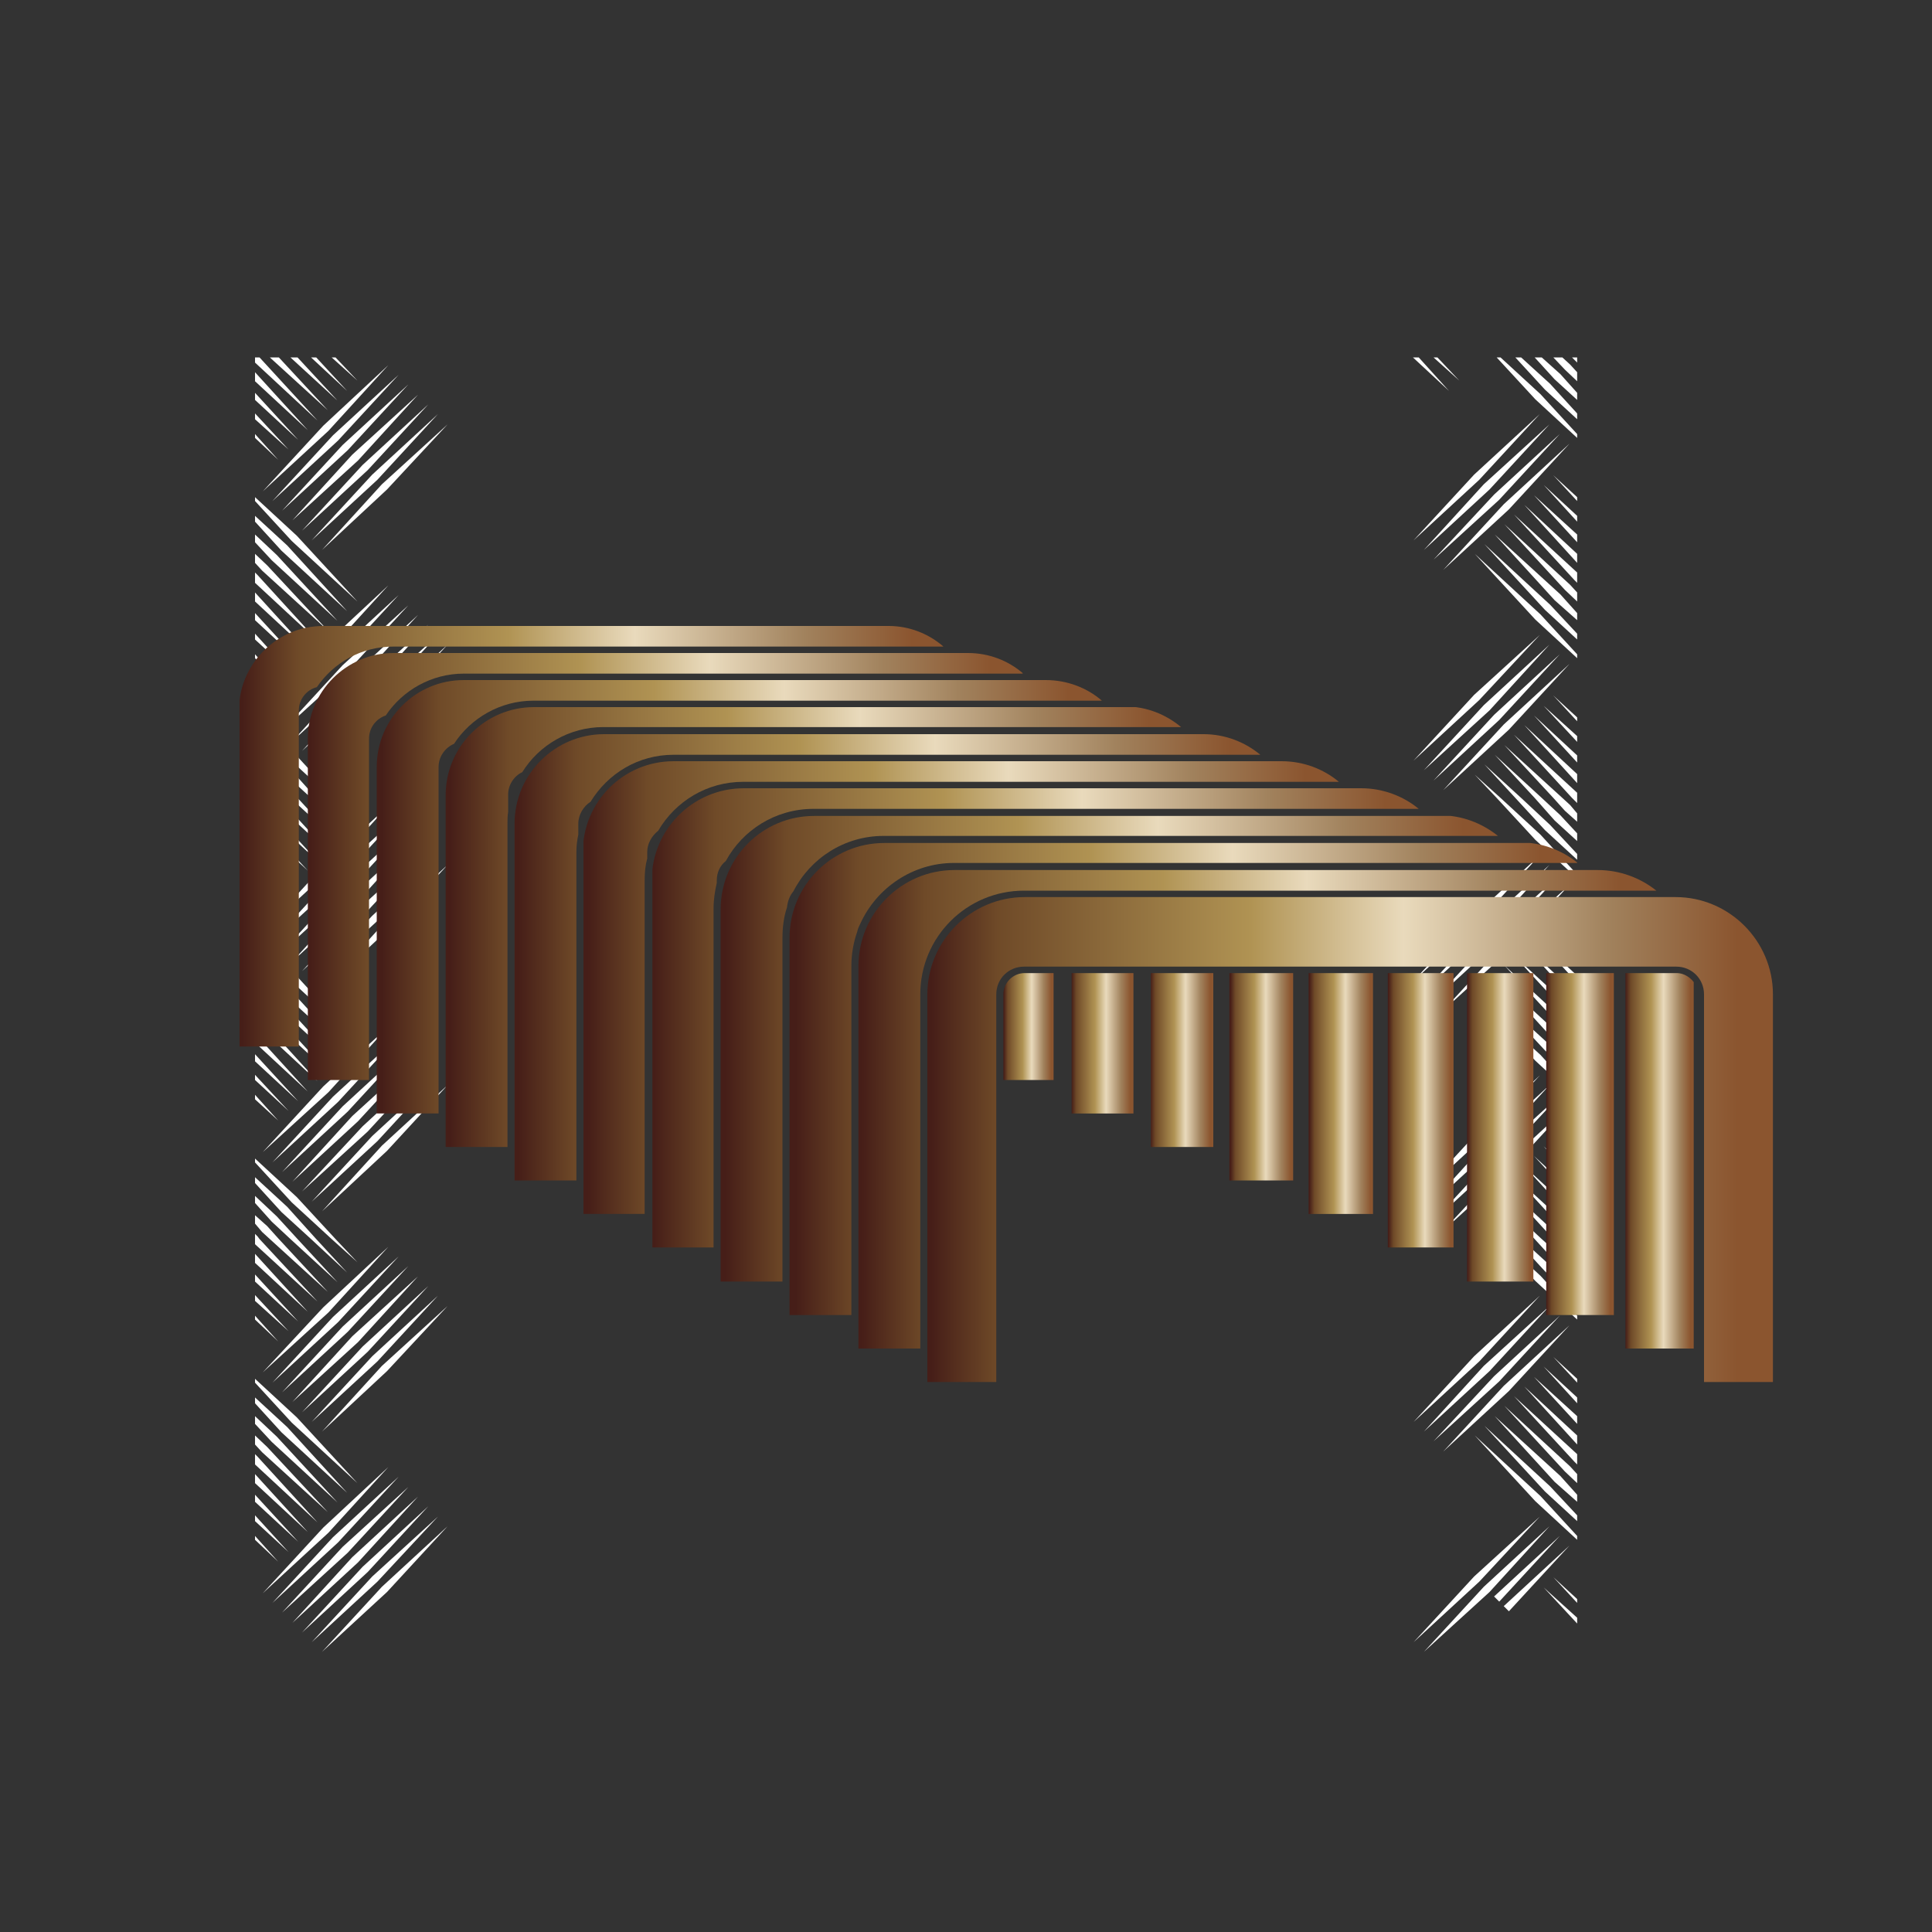 <?xml version="1.0" encoding="utf-8"?>
<!-- Generator: Adobe Illustrator 26.5.0, SVG Export Plug-In . SVG Version: 6.00 Build 0)  -->
<svg version="1.1" id="Livello_1" xmlns="http://www.w3.org/2000/svg" xmlns:xlink="http://www.w3.org/1999/xlink" x="0px" y="0px"
	 viewBox="0 0 300 300" style="enable-background:new 0 0 300 300;" xml:space="preserve">
<rect x="0" y="0" width="300" height="300" fill="#333333" stroke="none"/>
<style type="text/css">
	.st0{fill:#FFFFFF;}
	
		.st1{clip-path:url(#SVGID_00000004541909577665153630000006626672082359486866_);fill:url(#SVGID_00000000933784474347949940000002220382517900618405_);}
	
		.st2{clip-path:url(#SVGID_00000026878966625134023590000000583917670876737165_);fill:url(#SVGID_00000064343706560893748060000002166448541375534998_);}
	
		.st3{clip-path:url(#SVGID_00000023986126773535779690000010433145074302341035_);fill:url(#SVGID_00000050659937933036148930000009406864612971931015_);}
	
		.st4{clip-path:url(#SVGID_00000018920524920669970000000006687273544820281767_);fill:url(#SVGID_00000123443112161983851220000014274685312230391424_);}
	
		.st5{clip-path:url(#SVGID_00000165235187251346392820000003027853930867731339_);fill:url(#SVGID_00000094606397805518592410000014868762314575943868_);}
	
		.st6{clip-path:url(#SVGID_00000083079190589101866260000004824018636898368950_);fill:url(#SVGID_00000005256112831381558180000010789153338918916238_);}
	
		.st7{clip-path:url(#SVGID_00000078023806659193922870000014702507113353465729_);fill:url(#SVGID_00000073688559901418626280000008389404071639729310_);}
	
		.st8{clip-path:url(#SVGID_00000138560694543864467780000014607618320039755197_);fill:url(#SVGID_00000031902233824505444410000003065279618554810505_);}
	
		.st9{clip-path:url(#SVGID_00000147179137843389204490000010942282954567569033_);fill:url(#SVGID_00000148622190933350514270000006386119721430948774_);}
	
		.st10{clip-path:url(#SVGID_00000112594797194168602390000009347885600192502202_);fill:url(#SVGID_00000181791680023074505990000002727205718145490596_);}
	
		.st11{clip-path:url(#SVGID_00000085240436289142682270000015536162912753347726_);fill:url(#SVGID_00000146476075382586367400000005967151502793191057_);}
	
		.st12{clip-path:url(#SVGID_00000002378911021810783570000011445802795477051284_);fill:url(#SVGID_00000160891416359899982590000003163340414944521619_);}
	
		.st13{clip-path:url(#SVGID_00000029033741620624117090000002245955180586718650_);fill:url(#SVGID_00000076582705778452224910000011368861451011073924_);}
	
		.st14{clip-path:url(#SVGID_00000170958694191139958810000015068353553757985921_);fill:url(#SVGID_00000106854427345757106180000017893465858907368371_);}
	
		.st15{clip-path:url(#SVGID_00000147921365009478433870000016436734855252090295_);fill:url(#SVGID_00000146471789249217422360000013099865565837865890_);}
	
		.st16{clip-path:url(#SVGID_00000183937982404944964300000009022624917974492058_);fill:url(#SVGID_00000067224592319878143780000013882948365751435160_);}
	
		.st17{clip-path:url(#SVGID_00000012469971795298440270000002948804054696805307_);fill:url(#SVGID_00000114763720877168420970000017682657480763573140_);}
	
		.st18{clip-path:url(#SVGID_00000142140275425392232570000010011994495138404772_);fill:url(#SVGID_00000121248821917698531600000002115090782968478347_);}
	
		.st19{clip-path:url(#SVGID_00000036245025614396879360000010935298652886137985_);fill:url(#SVGID_00000005961516930831953870000012990205278737426618_);}
	
		.st20{clip-path:url(#SVGID_00000058554387623641450700000002743231351247752070_);fill:url(#SVGID_00000083058454609926804610000008145178233057579430_);}
</style>
<polygon class="st0" points="220.3,55.5 219.4,55.5 225,60.7 "/>
<polygon class="st0" points="223.2,55.5 222.6,55.5 226.6,59.1 "/>
<polygon class="st0" points="233,55.5 232.4,55.5 238.4,62 244.9,68 244.9,67.4 239.2,61.2 "/>
<polygon class="st0" points="236.2,55.5 235.3,55.5 239.9,60.5 244.9,65.1 244.9,64.2 240.7,59.6 "/>
<polygon class="st0" points="239.4,55.5 238.3,55.5 241.4,58.9 244.9,62.1 244.9,61 242.3,58.1 "/>
<polygon class="st0" points="242.6,55.5 241.2,55.5 243,57.4 244.9,59.2 244.9,57.8 243.8,56.6 "/>
<polygon class="st0" points="243.7,103.1 233.5,112.5 224.1,122.7 234.3,113.3 "/>
<polygon class="st0" points="244.1,123.9 244.5,124.3 244.9,124.7 244.9,123.9 244.9,123.1 235.1,114.1 "/>
<polygon class="st0" points="222.6,121.2 232.8,111.8 242.2,101.6 232,111 "/>
<polygon class="st0" points="221.1,119.6 231.3,110.3 240.6,100.1 230.4,109.5 "/>
<polygon class="st0" points="219.5,118.1 229.7,108.7 239.1,98.6 228.9,107.9 "/>
<polygon class="st0" points="244.1,55.5 244.5,55.9 244.9,56.3 244.9,55.5 "/>
<polygon class="st0" points="229,86 238.4,96.2 244.9,102.2 244.9,101.6 239.2,95.4 "/>
<polygon class="st0" points="230.5,84.5 239.9,94.7 244.9,99.3 244.9,98.4 240.7,93.9 "/>
<polygon class="st0" points="232.1,83 241.4,93.2 244.9,96.3 244.9,95.2 242.3,92.3 "/>
<polygon class="st0" points="233.6,81.4 243,91.6 244.9,93.4 244.9,92 243.8,90.8 "/>
<polygon class="st0" points="244.5,90.1 244.9,90.5 244.9,88.9 235.1,79.9 "/>
<polygon class="st0" points="244.9,87.4 244.9,86 236.7,78.4 "/>
<polygon class="st0" points="244.9,84.2 244.9,83 238.2,76.9 "/>
<polygon class="st0" points="244.9,81 244.9,80.1 239.7,75.3 "/>
<polygon class="st0" points="244.9,77.8 244.9,77.2 241.2,73.8 "/>
<polygon class="st0" points="243.7,68.9 233.5,78.3 224.1,88.5 234.3,79.1 "/>
<polygon class="st0" points="222.6,86.9 232.8,77.6 242.2,67.4 232,76.8 "/>
<polygon class="st0" points="221.1,85.4 231.3,76 240.6,65.9 230.4,75.2 "/>
<polygon class="st0" points="219.5,83.9 229.7,74.5 239.1,64.3 228.9,73.7 "/>
<polygon class="st0" points="244.9,121.6 244.9,120.2 236.7,112.6 "/>
<polygon class="st0" points="244.9,118.4 244.9,117.3 238.2,111.1 "/>
<polygon class="st0" points="244.9,115.2 244.9,114.3 239.7,109.6 "/>
<polygon class="st0" points="244.9,112 244.9,111.4 241.2,108 "/>
<polygon class="st0" points="233,123.9 229,120.3 232.4,123.9 238.4,130.4 244.9,136.4 244.9,135.8 239.2,129.6 "/>
<polygon class="st0" points="236.2,123.9 230.5,118.7 235.3,123.9 239.9,128.9 244.9,133.5 244.9,132.6 240.7,128.1 "/>
<polygon class="st0" points="239.4,123.9 232.1,117.2 238.3,123.9 241.4,127.4 244.9,130.6 244.9,129.4 242.3,126.6 "/>
<polygon class="st0" points="242.6,123.9 233.6,115.7 241.2,123.9 243,125.9 244.9,127.6 244.9,126.3 243.8,125 "/>
<polygon class="st0" points="243.7,171.6 233.5,181 224.1,191.1 234.3,181.8 "/>
<polygon class="st0" points="244.1,192.4 244.5,192.8 244.9,193.2 244.9,192.4 244.9,191.6 235.1,182.6 "/>
<polygon class="st0" points="222.6,189.6 232.8,180.2 242.2,170.1 232,179.4 "/>
<polygon class="st0" points="221.1,188.1 231.3,178.7 240.6,168.5 230.4,177.9 "/>
<polygon class="st0" points="219.5,186.6 229.7,177.2 239.1,167 228.9,176.4 "/>
<polygon class="st0" points="229,154.5 238.4,164.7 244.9,170.7 244.9,170 239.2,163.8 "/>
<polygon class="st0" points="230.5,153 239.9,163.1 244.9,167.7 244.9,166.9 240.7,162.3 "/>
<polygon class="st0" points="232.1,151.4 241.4,161.6 244.9,164.8 244.9,163.7 242.3,160.8 "/>
<polygon class="st0" points="233.6,149.9 243,160.1 244.9,161.9 244.9,160.5 243.8,159.3 "/>
<polygon class="st0" points="244.5,158.6 244.9,158.9 244.9,157.4 235.1,148.4 "/>
<polygon class="st0" points="244.9,155.8 244.9,154.4 236.7,146.8 "/>
<polygon class="st0" points="244.9,152.6 244.9,151.5 238.2,145.3 "/>
<polygon class="st0" points="244.9,149.4 244.9,148.6 239.7,143.8 "/>
<polygon class="st0" points="244.9,146.2 244.9,145.6 241.2,142.3 "/>
<polygon class="st0" points="243.7,137.4 233.5,146.7 224.1,156.9 234.3,147.6 "/>
<polygon class="st0" points="222.6,155.4 232.8,146 242.2,135.8 232,145.2 "/>
<polygon class="st0" points="221.1,153.9 231.3,144.5 240.6,134.3 230.4,143.7 "/>
<polygon class="st0" points="219.5,152.3 229.7,143 239.1,132.8 228.9,142.2 "/>
<polygon class="st0" points="244.9,190 244.9,188.7 236.7,181.1 "/>
<polygon class="st0" points="244.9,186.8 244.9,185.7 238.2,179.5 "/>
<polygon class="st0" points="244.9,183.7 244.9,182.8 239.7,178 "/>
<polygon class="st0" points="244.9,180.5 244.9,179.9 241.2,176.5 "/>
<polygon class="st0" points="233,192.4 229,188.7 232.4,192.4 238.4,198.9 244.9,204.9 244.9,204.3 239.2,198.1 "/>
<polygon class="st0" points="236.2,192.4 230.5,187.2 235.3,192.4 239.9,197.4 244.9,202 244.9,201.1 240.7,196.5 "/>
<polygon class="st0" points="239.4,192.4 232.1,185.6 238.3,192.4 241.4,195.8 244.9,199 244.9,197.9 242.3,195 "/>
<polygon class="st0" points="242.6,192.4 233.6,184.1 241.2,192.4 243,194.3 244.9,196.1 244.9,194.7 243.8,193.5 "/>
<polyline class="st0" points="234.3,250.2 243.7,240 233.5,249.4 "/>
<polyline class="st0" points="232.8,248.7 242.2,238.5 232,247.9 "/>
<polyline class="st0" points="231.3,247.2 240.6,237 230.4,246.4 221.1,256.5 "/>
<polyline class="st0" points="219.5,255 229.7,245.6 239.1,235.5 228.9,244.8 219.5,255 "/>
<polygon class="st0" points="229,222.9 238.4,233.1 244.9,239.1 244.9,238.5 239.2,232.3 "/>
<polygon class="st0" points="230.5,221.4 239.9,231.6 244.9,236.2 244.9,235.3 240.7,230.8 "/>
<polygon class="st0" points="232.1,219.9 241.4,230.1 244.9,233.2 244.9,232.1 242.3,229.2 "/>
<polygon class="st0" points="233.6,218.3 243,228.5 244.9,230.3 244.9,228.9 243.8,227.7 "/>
<polygon class="st0" points="244.5,227 244.9,227.4 244.9,225.8 235.1,216.8 "/>
<polygon class="st0" points="244.9,224.3 244.9,222.9 236.7,215.3 "/>
<polygon class="st0" points="244.9,221.1 244.9,219.9 238.2,213.8 "/>
<polygon class="st0" points="244.9,217.9 244.9,217 239.7,212.2 "/>
<polygon class="st0" points="244.9,214.7 244.9,214.1 241.2,210.7 "/>
<polygon class="st0" points="243.7,205.8 233.5,215.2 224.1,225.4 234.3,216 "/>
<polygon class="st0" points="222.6,223.8 232.8,214.5 242.2,204.3 232,213.7 "/>
<polygon class="st0" points="221.1,222.3 231.3,212.9 240.6,202.8 230.4,212.1 "/>
<polygon class="st0" points="219.5,220.8 229.7,211.4 239.1,201.2 228.9,210.6 "/>
<polyline class="st0" points="244.9,251.2 239.7,246.5 244.9,252.1 "/>
<polyline class="st0" points="244.9,248.3 241.2,244.9 244.9,248.9 "/>
<polygon class="st0" points="69.5,65.9 59.3,75.2 50,85.4 60.1,76 "/>
<polygon class="st0" points="68,64.3 57.8,73.7 48.4,83.9 58.6,74.5 "/>
<polygon class="st0" points="66.5,62.8 56.3,72.2 46.9,82.4 57.1,73 "/>
<polygon class="st0" points="64.9,61.3 54.7,70.6 45.4,80.8 55.6,71.5 "/>
<polygon class="st0" points="63.4,59.7 53.2,69.1 43.8,79.3 54,69.9 "/>
<polygon class="st0" points="51.7,67.6 42.3,77.8 52.5,68.4 61.9,58.2 "/>
<polygon class="st0" points="39.6,67.4 39.6,68 43.2,71.4 "/>
<polygon class="st0" points="39.6,64.2 39.6,65.1 44.8,69.8 "/>
<polygon class="st0" points="39.6,61 39.6,62.1 46.3,68.3 "/>
<polygon class="st0" points="39.6,57.8 39.6,59.2 47.8,66.8 "/>
<polygon class="st0" points="39.6,101.6 39.6,102.2 43.2,105.6 "/>
<polygon class="st0" points="39.6,98.4 39.6,99.3 44.8,104.1 "/>
<polygon class="st0" points="39.6,95.2 39.6,96.3 46.3,102.5 "/>
<polygon class="st0" points="39.6,92 39.6,93.4 47.8,101 "/>
<polygon class="st0" points="40,89.3 39.6,88.9 39.6,90.5 49.3,99.5 "/>
<polygon class="st0" points="50.9,97.9 41.5,87.8 39.6,86 39.6,87.4 40.7,88.6 "/>
<polygon class="st0" points="52.4,96.4 43,86.2 39.6,83 39.6,84.2 42.2,87 "/>
<polygon class="st0" points="53.9,94.9 44.6,84.7 39.6,80.1 39.6,81 43.7,85.5 "/>
<polygon class="st0" points="55.5,93.4 46.1,83.2 39.6,77.2 39.6,77.8 45.3,84 "/>
<polygon class="st0" points="64.9,95.5 54.7,104.9 45.4,115.1 55.6,105.7 "/>
<polygon class="st0" points="63.4,94 53.2,103.3 43.8,113.5 54,104.2 "/>
<polygon class="st0" points="61.9,92.4 51.7,101.8 42.3,112 52.5,102.6 "/>
<polygon class="st0" points="40.8,110.5 51,101.1 60.3,90.9 50.2,100.3 "/>
<polygon class="st0" points="40.3,55.5 39.6,55.5 39.6,56.3 49.3,65.3 "/>
<polygon class="st0" points="43.3,55.5 41.9,55.5 50.9,63.7 "/>
<polygon class="st0" points="46.2,55.5 45.1,55.5 52.4,62.2 "/>
<polygon class="st0" points="49.1,55.5 48.3,55.5 53.9,60.7 "/>
<polygon class="st0" points="52.1,55.5 51.5,55.5 55.5,59.1 "/>
<polygon class="st0" points="40.8,76.3 51,66.9 60.3,56.7 50.2,66.1 "/>
<polygon class="st0" points="41.9,123.9 50.9,132.2 43.3,123.9 41.5,122 39.6,120.2 39.6,121.6 40.7,122.8 "/>
<polygon class="st0" points="45.1,123.9 52.4,130.6 46.2,123.9 43,120.5 39.6,117.3 39.6,118.4 42.2,121.3 "/>
<polygon class="st0" points="48.3,123.9 53.9,129.1 49.1,123.9 44.6,118.9 39.6,114.3 39.6,115.2 43.7,119.7 "/>
<polygon class="st0" points="51.5,123.9 55.5,127.6 52.1,123.9 46.1,117.4 39.6,111.4 39.6,112 45.3,118.2 "/>
<polygon class="st0" points="69.5,100.1 59.3,109.5 50,119.6 60.1,110.3 "/>
<polygon class="st0" points="68,98.6 57.8,107.9 48.4,118.1 58.6,108.7 "/>
<polygon class="st0" points="66.5,97 56.3,106.4 46.9,116.6 57.1,107.2 "/>
<polygon class="st0" points="69.5,134.3 59.3,143.7 50,153.9 60.1,144.5 "/>
<polygon class="st0" points="68,132.8 57.8,142.2 48.4,152.3 58.6,143 "/>
<polygon class="st0" points="66.5,131.3 56.3,140.6 46.9,150.8 57.1,141.4 "/>
<polygon class="st0" points="64.9,129.7 54.7,139.1 45.4,149.3 55.6,139.9 "/>
<polygon class="st0" points="63.4,128.2 53.2,137.6 43.8,147.8 54,138.4 "/>
<polygon class="st0" points="61.9,126.7 51.7,136 42.3,146.2 52.5,136.9 "/>
<polygon class="st0" points="39.6,135.8 39.6,136.4 43.2,139.8 "/>
<polygon class="st0" points="39.6,132.6 39.6,133.5 44.8,138.3 "/>
<polygon class="st0" points="39.6,129.4 39.6,130.6 46.3,136.8 "/>
<polygon class="st0" points="39.6,126.3 39.6,127.6 47.8,135.2 "/>
<polygon class="st0" points="39.6,170 39.6,170.7 43.2,174 "/>
<polygon class="st0" points="39.6,166.9 39.6,167.7 44.8,172.5 "/>
<polygon class="st0" points="39.6,163.7 39.6,164.8 46.3,171 "/>
<polygon class="st0" points="39.6,160.5 39.6,161.9 47.8,169.5 "/>
<polygon class="st0" points="40,157.7 39.6,157.4 39.6,158.9 49.3,167.9 "/>
<polygon class="st0" points="50.9,166.4 41.5,156.2 39.6,154.4 39.6,155.8 40.7,157 "/>
<polygon class="st0" points="52.4,164.9 43,154.7 39.6,151.5 39.6,152.6 42.2,155.5 "/>
<polygon class="st0" points="53.9,163.3 44.6,153.2 39.6,148.6 39.6,149.4 43.7,154 "/>
<polygon class="st0" points="55.5,161.8 46.1,151.6 39.6,145.6 39.6,146.2 45.3,152.4 "/>
<polygon class="st0" points="64.9,164 54.7,173.3 45.4,183.5 55.6,174.1 "/>
<polygon class="st0" points="63.4,162.4 53.2,171.8 43.8,182 54,172.6 "/>
<polygon class="st0" points="61.9,160.9 51.7,170.3 42.3,180.5 52.5,171.1 "/>
<polygon class="st0" points="40.8,178.9 51,169.6 60.3,159.4 50.2,168.7 "/>
<polygon class="st0" points="40.3,123.9 40,123.5 39.6,123.1 39.6,123.9 39.6,124.7 49.3,133.7 "/>
<polygon class="st0" points="40.8,144.7 51,135.3 60.3,125.1 50.2,134.5 "/>
<polygon class="st0" points="41.9,192.4 50.9,200.6 43.3,192.4 41.5,190.4 39.6,188.7 39.6,190 40.7,191.3 "/>
<polygon class="st0" points="45.1,192.4 52.4,199.1 46.2,192.4 43,188.9 39.6,185.7 39.6,186.8 42.2,189.7 "/>
<polygon class="st0" points="48.3,192.4 53.9,197.6 49.1,192.4 44.6,187.4 39.6,182.8 39.6,183.7 43.7,188.2 "/>
<polygon class="st0" points="51.5,192.4 55.5,196 52.1,192.4 46.1,185.9 39.6,179.9 39.6,180.5 45.3,186.7 "/>
<polygon class="st0" points="69.5,168.5 59.3,177.9 50,188.1 60.1,178.7 "/>
<polygon class="st0" points="68,167 57.8,176.4 48.4,186.6 58.6,177.2 "/>
<polygon class="st0" points="66.5,165.5 56.3,174.9 46.9,185 57.1,175.7 "/>
<polygon class="st0" points="69.5,202.8 59.3,212.1 50,222.3 60.1,212.9 "/>
<polygon class="st0" points="68,201.2 57.8,210.6 48.4,220.8 58.6,211.4 "/>
<polygon class="st0" points="66.5,199.7 56.3,209.1 46.9,219.3 57.1,209.9 "/>
<polygon class="st0" points="64.9,198.2 54.7,207.5 45.4,217.7 55.6,208.4 "/>
<polygon class="st0" points="63.4,196.6 53.2,206 43.8,216.2 54,206.8 "/>
<polygon class="st0" points="61.9,195.1 51.7,204.5 42.3,214.7 52.5,205.3 "/>
<polygon class="st0" points="39.6,204.3 39.6,204.9 43.2,208.3 "/>
<polygon class="st0" points="39.6,201.1 39.6,202 44.8,206.7 "/>
<polygon class="st0" points="39.6,197.9 39.6,199 46.3,205.2 "/>
<polygon class="st0" points="39.6,194.7 39.6,196.1 47.8,203.7 "/>
<polygon class="st0" points="39.6,238.5 39.6,239.1 43.2,242.5 "/>
<polygon class="st0" points="39.6,235.3 39.6,236.2 44.8,241 "/>
<polygon class="st0" points="39.6,232.1 39.6,233.2 46.3,239.4 "/>
<polygon class="st0" points="39.6,228.9 39.6,230.3 47.8,237.9 "/>
<polygon class="st0" points="40,226.2 39.6,225.8 39.6,227.4 49.3,236.4 "/>
<polygon class="st0" points="50.9,234.8 41.5,224.7 39.6,222.9 39.6,224.3 40.7,225.5 "/>
<polygon class="st0" points="52.4,233.3 43,223.1 39.6,219.9 39.6,221.1 42.2,223.9 "/>
<polygon class="st0" points="53.9,231.8 44.6,221.6 39.6,217 39.6,217.9 43.7,222.4 "/>
<polygon class="st0" points="55.5,230.3 46.1,220.1 39.6,214.1 39.6,214.7 45.3,220.9 "/>
<polyline class="st0" points="45.4,252 55.6,242.6 64.9,232.4 54.7,241.8 45.4,252 "/>
<polyline class="st0" points="43.8,250.4 54,241.1 63.4,230.9 53.2,240.2 43.8,250.4 "/>
<polyline class="st0" points="42.3,248.9 52.5,239.5 61.9,229.3 51.7,238.7 42.3,248.9 "/>
<polyline class="st0" points="40.8,247.4 51,238 60.3,227.8 50.2,237.2 40.8,247.4 "/>
<polygon class="st0" points="40.3,192.4 40,192 39.6,191.6 39.6,192.4 39.6,193.2 49.3,202.1 "/>
<polygon class="st0" points="40.8,213.1 51,203.8 60.3,193.6 50.2,203 "/>
<polyline class="st0" points="60.1,247.2 69.5,237 59.3,246.4 50,256.5 "/>
<polyline class="st0" points="48.4,255 58.6,245.6 68,235.5 57.8,244.8 48.4,255 "/>
<polyline class="st0" points="46.9,253.5 57.1,244.1 66.5,233.9 56.3,243.3 46.9,253.5 "/>
<g>
	<defs>
		<path id="SVGID_1_" d="M50.2,97.2c-7.2,0-13.1,5.9-13.1,13.1v52.2h9.3v-52.2c0-1.7,1.2-3.2,2.8-3.6c2.6-3.8,6.9-6.3,11.9-6.3h85.4
			c-2.3-2-5.3-3.2-8.5-3.2H50.2z"/>
	</defs>
	<clipPath id="SVGID_00000042011244704535463290000000787034893400361882_">
		<use xlink:href="#SVGID_1_"  style="overflow:visible;"/>
	</clipPath>
	
		<linearGradient id="SVGID_00000152981035177441554990000011209973980786981292_" gradientUnits="userSpaceOnUse" x1="-146.706" y1="575.909" x2="-145.063" y2="575.909" gradientTransform="matrix(66.59 0 0 -66.59 9806.224 38479.316)">
		<stop  offset="0" style="stop-color:#461E18"/>
		<stop  offset="5.618000e-03" style="stop-color:#461E18"/>
		<stop  offset="8.427000e-02" style="stop-color:#6F4A28"/>
		<stop  offset="0.382" style="stop-color:#B09353"/>
		<stop  offset="0.562" style="stop-color:#E9DABC"/>
		<stop  offset="0.803" style="stop-color:#A1825D"/>
		<stop  offset="0.955" style="stop-color:#8B552F"/>
		<stop  offset="1" style="stop-color:#8B552F"/>
	</linearGradient>
	
		<rect x="37.2" y="97.2" style="clip-path:url(#SVGID_00000042011244704535463290000000787034893400361882_);fill:url(#SVGID_00000152981035177441554990000011209973980786981292_);" width="109.4" height="65.3"/>
</g>
<g>
	<defs>
		<path id="SVGID_00000051380553941363225140000011874863687470435518_" d="M61.1,101.4c-7.3,0-13.3,6-13.3,13.3v53h9.5v-53
			c0-1.7,1.1-3.1,2.6-3.6c2.6-3.9,7.1-6.5,12.1-6.5h86.9c-2.3-2-5.3-3.2-8.6-3.2H61.1z"/>
	</defs>
	<clipPath id="SVGID_00000005253490216874555100000011342733785659861945_">
		<use xlink:href="#SVGID_00000051380553941363225140000011874863687470435518_"  style="overflow:visible;"/>
	</clipPath>
	
		<linearGradient id="SVGID_00000172430838566541666410000004571895170578672062_" gradientUnits="userSpaceOnUse" x1="-146.648" y1="575.81" x2="-145.005" y2="575.81" gradientTransform="matrix(67.577 0 0 -67.577 9957.853 39045.906)">
		<stop  offset="0" style="stop-color:#461E18"/>
		<stop  offset="5.618000e-03" style="stop-color:#461E18"/>
		<stop  offset="8.427000e-02" style="stop-color:#6F4A28"/>
		<stop  offset="0.382" style="stop-color:#B09353"/>
		<stop  offset="0.562" style="stop-color:#E9DABC"/>
		<stop  offset="0.803" style="stop-color:#A1825D"/>
		<stop  offset="0.955" style="stop-color:#8B552F"/>
		<stop  offset="1" style="stop-color:#8B552F"/>
	</linearGradient>
	
		<rect x="47.8" y="101.4" style="clip-path:url(#SVGID_00000005253490216874555100000011342733785659861945_);fill:url(#SVGID_00000172430838566541666410000004571895170578672062_);" width="111" height="66.3"/>
</g>
<g>
	<defs>
		<path id="SVGID_00000049901165924533468530000013909717287739975813_" d="M159.1,151.1c-1.8,0-3.3,1.5-3.3,3.3v13.3h7.8v-16.6
			H159.1z"/>
	</defs>
	<clipPath id="SVGID_00000165930805805107172520000002404657198351834020_">
		<use xlink:href="#SVGID_00000049901165924533468530000013909717287739975813_"  style="overflow:visible;"/>
	</clipPath>
	
		<linearGradient id="SVGID_00000085240446550149171740000012667439806990746028_" gradientUnits="userSpaceOnUse" x1="-133.026" y1="637.743" x2="-131.383" y2="637.743" gradientTransform="matrix(4.724 0 0 -4.724 784.244 3172.271)">
		<stop  offset="0" style="stop-color:#461E18"/>
		<stop  offset="5.618000e-03" style="stop-color:#461E18"/>
		<stop  offset="8.427000e-02" style="stop-color:#6F4A28"/>
		<stop  offset="0.382" style="stop-color:#B09353"/>
		<stop  offset="0.562" style="stop-color:#E9DABC"/>
		<stop  offset="0.803" style="stop-color:#A1825D"/>
		<stop  offset="0.955" style="stop-color:#8B552F"/>
		<stop  offset="1" style="stop-color:#8B552F"/>
	</linearGradient>
	
		<rect x="155.8" y="151.1" style="clip-path:url(#SVGID_00000165930805805107172520000002404657198351834020_);fill:url(#SVGID_00000085240446550149171740000012667439806990746028_);" width="7.8" height="16.6"/>
</g>
<g>
	<defs>
		<path id="SVGID_00000147200210858688581160000012866871817026262144_" d="M72,105.6c-7.4,0-13.5,6-13.5,13.5v53.8h9.6v-53.8
			c0-1.6,1-3,2.4-3.6c2.6-4,7.2-6.7,12.3-6.7h88.3c-2.3-2-5.4-3.2-8.7-3.2H72z"/>
	</defs>
	<clipPath id="SVGID_00000118396689085421356720000004513531199577225639_">
		<use xlink:href="#SVGID_00000147200210858688581160000012866871817026262144_"  style="overflow:visible;"/>
	</clipPath>
	
		<linearGradient id="SVGID_00000037667737687612883110000007465499775589801100_" gradientUnits="userSpaceOnUse" x1="-146.592" y1="575.714" x2="-144.949" y2="575.714" gradientTransform="matrix(68.564 0 0 -68.564 10109.468 39612.445)">
		<stop  offset="0" style="stop-color:#461E18"/>
		<stop  offset="5.618000e-03" style="stop-color:#461E18"/>
		<stop  offset="8.427000e-02" style="stop-color:#6F4A28"/>
		<stop  offset="0.382" style="stop-color:#B09353"/>
		<stop  offset="0.562" style="stop-color:#E9DABC"/>
		<stop  offset="0.803" style="stop-color:#A1825D"/>
		<stop  offset="0.955" style="stop-color:#8B552F"/>
		<stop  offset="1" style="stop-color:#8B552F"/>
	</linearGradient>
	
		<rect x="58.5" y="105.6" style="clip-path:url(#SVGID_00000118396689085421356720000004513531199577225639_);fill:url(#SVGID_00000037667737687612883110000007465499775589801100_);" width="112.6" height="67.3"/>
</g>
<g>
	<defs>
		<rect id="SVGID_00000119803781775628851620000000853154495228136105_" x="166.4" y="151.1" width="9.6" height="21.8"/>
	</defs>
	<clipPath id="SVGID_00000155847432122206249150000016721330996658230920_">
		<use xlink:href="#SVGID_00000119803781775628851620000000853154495228136105_"  style="overflow:visible;"/>
	</clipPath>
	
		<linearGradient id="SVGID_00000053535740971640464720000009267757339062312881_" gradientUnits="userSpaceOnUse" x1="-134.998" y1="624.764" x2="-133.355" y2="624.764" gradientTransform="matrix(5.846 0 0 -5.846 955.545 3814.222)">
		<stop  offset="0" style="stop-color:#461E18"/>
		<stop  offset="5.618000e-03" style="stop-color:#461E18"/>
		<stop  offset="8.427000e-02" style="stop-color:#6F4A28"/>
		<stop  offset="0.382" style="stop-color:#B09353"/>
		<stop  offset="0.562" style="stop-color:#E9DABC"/>
		<stop  offset="0.803" style="stop-color:#A1825D"/>
		<stop  offset="0.955" style="stop-color:#8B552F"/>
		<stop  offset="1" style="stop-color:#8B552F"/>
	</linearGradient>
	
		<rect x="166.4" y="151.1" style="clip-path:url(#SVGID_00000155847432122206249150000016721330996658230920_);fill:url(#SVGID_00000053535740971640464720000009267757339062312881_);" width="9.6" height="21.8"/>
</g>
<g>
	<defs>
		<rect id="SVGID_00000147179719973630413650000004527164696814712736_" x="178.7" y="151.1" width="9.7" height="27"/>
	</defs>
	<clipPath id="SVGID_00000070797736246782468210000017840271900704107441_">
		<use xlink:href="#SVGID_00000147179719973630413650000004527164696814712736_"  style="overflow:visible;"/>
	</clipPath>
	
		<linearGradient id="SVGID_00000062191570554637778200000000844596103035575973_" gradientUnits="userSpaceOnUse" x1="-134.364" y1="623.805" x2="-132.721" y2="623.805" gradientTransform="matrix(5.933 0 0 -5.933 975.793 3865.411)">
		<stop  offset="0" style="stop-color:#461E18"/>
		<stop  offset="5.618000e-03" style="stop-color:#461E18"/>
		<stop  offset="8.427000e-02" style="stop-color:#6F4A28"/>
		<stop  offset="0.382" style="stop-color:#B09353"/>
		<stop  offset="0.562" style="stop-color:#E9DABC"/>
		<stop  offset="0.803" style="stop-color:#A1825D"/>
		<stop  offset="0.955" style="stop-color:#8B552F"/>
		<stop  offset="1" style="stop-color:#8B552F"/>
	</linearGradient>
	
		<rect x="178.7" y="151.1" style="clip-path:url(#SVGID_00000070797736246782468210000017840271900704107441_);fill:url(#SVGID_00000062191570554637778200000000844596103035575973_);" width="9.7" height="27"/>
</g>
<g>
	<defs>
		<path id="SVGID_00000154407059336736785430000000649059664821722544_" d="M82.9,109.8c-7.5,0-13.7,6.1-13.7,13.7v54.6h9.6v-50.2
			c0-0.6,0-1.2,0.1-1.8v-2.7c0-1.5,0.9-2.9,2.2-3.5c2.6-4.2,7.3-7,12.6-7h89.7c-2.4-2-5.4-3.2-8.7-3.2H82.9z"/>
	</defs>
	<clipPath id="SVGID_00000060720407491384810030000012179233538042513330_">
		<use xlink:href="#SVGID_00000154407059336736785430000000649059664821722544_"  style="overflow:visible;"/>
	</clipPath>
	
		<linearGradient id="SVGID_00000111906937221585236610000003540613767969192336_" gradientUnits="userSpaceOnUse" x1="-146.538" y1="575.62" x2="-144.895" y2="575.62" gradientTransform="matrix(69.551 0 0 -69.551 10261.102 40179.051)">
		<stop  offset="0" style="stop-color:#461E18"/>
		<stop  offset="5.618000e-03" style="stop-color:#461E18"/>
		<stop  offset="8.427000e-02" style="stop-color:#6F4A28"/>
		<stop  offset="0.382" style="stop-color:#B09353"/>
		<stop  offset="0.562" style="stop-color:#E9DABC"/>
		<stop  offset="0.803" style="stop-color:#A1825D"/>
		<stop  offset="0.955" style="stop-color:#8B552F"/>
		<stop  offset="1" style="stop-color:#8B552F"/>
	</linearGradient>
	
		<rect x="69.2" y="109.8" style="clip-path:url(#SVGID_00000060720407491384810030000012179233538042513330_);fill:url(#SVGID_00000111906937221585236610000003540613767969192336_);" width="114.3" height="68.3"/>
</g>
<g>
	<defs>
		<rect id="SVGID_00000012453953566934637210000002148023086658581390_" x="190.9" y="151.1" width="9.9" height="32.2"/>
	</defs>
	<clipPath id="SVGID_00000130621082773776814430000003119717215227703431_">
		<use xlink:href="#SVGID_00000012453953566934637210000002148023086658581390_"  style="overflow:visible;"/>
	</clipPath>
	
		<linearGradient id="SVGID_00000103961963743012560410000009449477828037073854_" gradientUnits="userSpaceOnUse" x1="-133.747" y1="622.874" x2="-132.105" y2="622.874" gradientTransform="matrix(6.019 0 0 -6.019 996.031 3916.562)">
		<stop  offset="0" style="stop-color:#461E18"/>
		<stop  offset="5.618000e-03" style="stop-color:#461E18"/>
		<stop  offset="8.427000e-02" style="stop-color:#6F4A28"/>
		<stop  offset="0.382" style="stop-color:#B09353"/>
		<stop  offset="0.562" style="stop-color:#E9DABC"/>
		<stop  offset="0.803" style="stop-color:#A1825D"/>
		<stop  offset="0.955" style="stop-color:#8B552F"/>
		<stop  offset="1" style="stop-color:#8B552F"/>
	</linearGradient>
	
		<rect x="190.9" y="151.1" style="clip-path:url(#SVGID_00000130621082773776814430000003119717215227703431_);fill:url(#SVGID_00000103961963743012560410000009449477828037073854_);" width="9.9" height="32.2"/>
</g>
<g>
	<defs>
		<path id="SVGID_00000086675183376782988380000015550750002426530954_" d="M93.8,114c-7.6,0-13.9,6.2-13.9,13.9v55.4h9.6v-51
			c0-0.9,0.1-1.8,0.3-2.7v-1.7c0-1.4,0.8-2.7,1.9-3.4c2.7-4.4,7.4-7.3,12.9-7.3h91.1c-2.4-2-5.5-3.2-8.8-3.2H93.8z"/>
	</defs>
	<clipPath id="SVGID_00000137111884814841092130000002111778973280179627_">
		<use xlink:href="#SVGID_00000086675183376782988380000015550750002426530954_"  style="overflow:visible;"/>
	</clipPath>
	
		<linearGradient id="SVGID_00000041281830322081848810000003560888310412907417_" gradientUnits="userSpaceOnUse" x1="-146.485" y1="575.53" x2="-144.842" y2="575.53" gradientTransform="matrix(70.537 0 0 -70.537 10412.574 40745.035)">
		<stop  offset="0" style="stop-color:#461E18"/>
		<stop  offset="5.618000e-03" style="stop-color:#461E18"/>
		<stop  offset="8.427000e-02" style="stop-color:#6F4A28"/>
		<stop  offset="0.382" style="stop-color:#B09353"/>
		<stop  offset="0.562" style="stop-color:#E9DABC"/>
		<stop  offset="0.803" style="stop-color:#A1825D"/>
		<stop  offset="0.955" style="stop-color:#8B552F"/>
		<stop  offset="1" style="stop-color:#8B552F"/>
	</linearGradient>
	
		<rect x="79.9" y="114" style="clip-path:url(#SVGID_00000137111884814841092130000002111778973280179627_);fill:url(#SVGID_00000041281830322081848810000003560888310412907417_);" width="115.9" height="69.3"/>
</g>
<g>
	<defs>
		<rect id="SVGID_00000075131109929038006850000002138797783502874018_" x="203.2" y="151.1" width="10" height="37.4"/>
	</defs>
	<clipPath id="SVGID_00000176752412691356236650000000817188679952152507_">
		<use xlink:href="#SVGID_00000075131109929038006850000002138797783502874018_"  style="overflow:visible;"/>
	</clipPath>
	
		<linearGradient id="SVGID_00000164516168795149305680000017159985006105883038_" gradientUnits="userSpaceOnUse" x1="-133.149" y1="621.969" x2="-131.506" y2="621.969" gradientTransform="matrix(6.106 0 0 -6.106 1016.279 3967.751)">
		<stop  offset="0" style="stop-color:#461E18"/>
		<stop  offset="5.618000e-03" style="stop-color:#461E18"/>
		<stop  offset="8.427000e-02" style="stop-color:#6F4A28"/>
		<stop  offset="0.382" style="stop-color:#B09353"/>
		<stop  offset="0.562" style="stop-color:#E9DABC"/>
		<stop  offset="0.803" style="stop-color:#A1825D"/>
		<stop  offset="0.955" style="stop-color:#8B552F"/>
		<stop  offset="1" style="stop-color:#8B552F"/>
	</linearGradient>
	
		<rect x="203.2" y="151.1" style="clip-path:url(#SVGID_00000176752412691356236650000000817188679952152507_);fill:url(#SVGID_00000164516168795149305680000017159985006105883038_);" width="10" height="37.4"/>
</g>
<g>
	<defs>
		<path id="SVGID_00000168835163765557714440000013629507873950134916_" d="M104.6,118.2c-7.8,0-14.1,6.3-14.1,14.1v56.2h9.6v-51.8
			c0-1.2,0.1-2.3,0.4-3.4v-1c0-1.3,0.7-2.5,1.7-3.3c2.7-4.6,7.6-7.6,13.2-7.6h92.5c-2.4-2-5.5-3.2-8.9-3.2H104.6z"/>
	</defs>
	<clipPath id="SVGID_00000056408310332115332790000000931512051206578345_">
		<use xlink:href="#SVGID_00000168835163765557714440000013629507873950134916_"  style="overflow:visible;"/>
	</clipPath>
	
		<linearGradient id="SVGID_00000006684024141805090690000016443673328483302333_" gradientUnits="userSpaceOnUse" x1="-146.434" y1="575.442" x2="-144.791" y2="575.442" gradientTransform="matrix(71.518 0 0 -71.518 10563.233 41307.855)">
		<stop  offset="0" style="stop-color:#461E18"/>
		<stop  offset="5.618000e-03" style="stop-color:#461E18"/>
		<stop  offset="8.427000e-02" style="stop-color:#6F4A28"/>
		<stop  offset="0.382" style="stop-color:#B09353"/>
		<stop  offset="0.562" style="stop-color:#E9DABC"/>
		<stop  offset="0.803" style="stop-color:#A1825D"/>
		<stop  offset="0.955" style="stop-color:#8B552F"/>
		<stop  offset="1" style="stop-color:#8B552F"/>
	</linearGradient>
	
		<rect x="90.6" y="118.2" style="clip-path:url(#SVGID_00000056408310332115332790000000931512051206578345_);fill:url(#SVGID_00000006684024141805090690000016443673328483302333_);" width="117.5" height="70.3"/>
</g>
<g>
	<defs>
		<rect id="SVGID_00000055700822238795973300000014279763060148823990_" x="215.5" y="151.1" width="10.2" height="42.6"/>
	</defs>
	<clipPath id="SVGID_00000117654003990327885800000010569389340800605361_">
		<use xlink:href="#SVGID_00000055700822238795973300000014279763060148823990_"  style="overflow:visible;"/>
	</clipPath>
	
		<linearGradient id="SVGID_00000170243241643939786450000016664236037337188244_" gradientUnits="userSpaceOnUse" x1="-132.566" y1="621.09" x2="-130.924" y2="621.09" gradientTransform="matrix(6.193 0 0 -6.193 1036.525 4018.931)">
		<stop  offset="0" style="stop-color:#461E18"/>
		<stop  offset="5.618000e-03" style="stop-color:#461E18"/>
		<stop  offset="8.427000e-02" style="stop-color:#6F4A28"/>
		<stop  offset="0.382" style="stop-color:#B09353"/>
		<stop  offset="0.562" style="stop-color:#E9DABC"/>
		<stop  offset="0.803" style="stop-color:#A1825D"/>
		<stop  offset="0.955" style="stop-color:#8B552F"/>
		<stop  offset="1" style="stop-color:#8B552F"/>
	</linearGradient>
	
		<rect x="215.5" y="151.1" style="clip-path:url(#SVGID_00000117654003990327885800000010569389340800605361_);fill:url(#SVGID_00000170243241643939786450000016664236037337188244_);" width="10.2" height="42.6"/>
</g>
<g>
	<defs>
		<path id="SVGID_00000005960441185985916510000002055342073107438004_" d="M115.5,122.4c-7.9,0-14.3,6.4-14.3,14.3v57h9.6v-52.6
			c0-1.4,0.2-2.7,0.5-4v-0.4c0-1.2,0.5-2.3,1.4-3c2.6-4.8,7.7-8.1,13.6-8.1h94c-2.4-2-5.6-3.2-8.9-3.2H115.5z"/>
	</defs>
	<clipPath id="SVGID_00000021831407079828448860000015959642087131856806_">
		<use xlink:href="#SVGID_00000005960441185985916510000002055342073107438004_"  style="overflow:visible;"/>
	</clipPath>
	
		<linearGradient id="SVGID_00000077323675004213703800000003431189915162786688_" gradientUnits="userSpaceOnUse" x1="-146.384" y1="575.356" x2="-144.741" y2="575.356" gradientTransform="matrix(72.499 0 0 -72.499 10713.884 41870.648)">
		<stop  offset="0" style="stop-color:#461E18"/>
		<stop  offset="5.618000e-03" style="stop-color:#461E18"/>
		<stop  offset="8.427000e-02" style="stop-color:#6F4A28"/>
		<stop  offset="0.382" style="stop-color:#B09353"/>
		<stop  offset="0.562" style="stop-color:#E9DABC"/>
		<stop  offset="0.803" style="stop-color:#A1825D"/>
		<stop  offset="0.955" style="stop-color:#8B552F"/>
		<stop  offset="1" style="stop-color:#8B552F"/>
	</linearGradient>
	
		<rect x="101.3" y="122.4" style="clip-path:url(#SVGID_00000021831407079828448860000015959642087131856806_);fill:url(#SVGID_00000077323675004213703800000003431189915162786688_);" width="119.1" height="71.3"/>
</g>
<g>
	<defs>
		<rect id="SVGID_00000057118160586599124830000009858186498733977502_" x="227.8" y="151.1" width="10.3" height="47.9"/>
	</defs>
	<clipPath id="SVGID_00000054965007712854240280000015839233064158058632_">
		<use xlink:href="#SVGID_00000057118160586599124830000009858186498733977502_"  style="overflow:visible;"/>
	</clipPath>
	
		<linearGradient id="SVGID_00000038415238492654922980000014777693745615547551_" gradientUnits="userSpaceOnUse" x1="-132.001" y1="620.234" x2="-130.358" y2="620.234" gradientTransform="matrix(6.28 0 0 -6.28 1056.771 4070.112)">
		<stop  offset="0" style="stop-color:#461E18"/>
		<stop  offset="5.618000e-03" style="stop-color:#461E18"/>
		<stop  offset="8.427000e-02" style="stop-color:#6F4A28"/>
		<stop  offset="0.382" style="stop-color:#B09353"/>
		<stop  offset="0.562" style="stop-color:#E9DABC"/>
		<stop  offset="0.803" style="stop-color:#A1825D"/>
		<stop  offset="0.955" style="stop-color:#8B552F"/>
		<stop  offset="1" style="stop-color:#8B552F"/>
	</linearGradient>
	
		<rect x="227.8" y="151.1" style="clip-path:url(#SVGID_00000054965007712854240280000015839233064158058632_);fill:url(#SVGID_00000038415238492654922980000014777693745615547551_);" width="10.3" height="47.9"/>
</g>
<g>
	<defs>
		<path id="SVGID_00000165917314774891101560000016701516589566688925_" d="M126.4,126.7c-8,0-14.5,6.5-14.5,14.5V199h9.6v-53.4
			c0-1.6,0.2-3.2,0.7-4.7c0.1-0.9,0.4-1.8,1-2.5c2.6-5.1,7.9-8.6,14-8.6h95.4c-2.5-2-5.6-3.2-9-3.2H126.4z"/>
	</defs>
	<clipPath id="SVGID_00000081644486795428669060000017849801446265675680_">
		<use xlink:href="#SVGID_00000165917314774891101560000016701516589566688925_"  style="overflow:visible;"/>
	</clipPath>
	
		<linearGradient id="SVGID_00000081636118652775635750000002855460842974998924_" gradientUnits="userSpaceOnUse" x1="-146.335" y1="575.273" x2="-144.692" y2="575.273" gradientTransform="matrix(73.479 0 0 -73.479 10864.542 42433.465)">
		<stop  offset="0" style="stop-color:#461E18"/>
		<stop  offset="5.618000e-03" style="stop-color:#461E18"/>
		<stop  offset="8.427000e-02" style="stop-color:#6F4A28"/>
		<stop  offset="0.382" style="stop-color:#B09353"/>
		<stop  offset="0.562" style="stop-color:#E9DABC"/>
		<stop  offset="0.803" style="stop-color:#A1825D"/>
		<stop  offset="0.955" style="stop-color:#8B552F"/>
		<stop  offset="1" style="stop-color:#8B552F"/>
	</linearGradient>
	
		<rect x="111.9" y="126.7" style="clip-path:url(#SVGID_00000081644486795428669060000017849801446265675680_);fill:url(#SVGID_00000081636118652775635750000002855460842974998924_);" width="120.7" height="72.3"/>
</g>
<g>
	<defs>
		<path id="SVGID_00000168089543341934137310000014666450536020867476_" d="M137.3,130.9c-8.1,0-14.7,6.6-14.7,14.7v58.6h9.6v-54.2
			c0-1.8,0.3-3.6,0.9-5.3c0.1-0.5,0.3-0.9,0.5-1.3c2.5-5.5,8.1-9.4,14.5-9.4H245c-2.5-2-5.6-3.2-9.1-3.2H137.3z"/>
	</defs>
	<clipPath id="SVGID_00000011739510801229364780000006130186885150469508_">
		<use xlink:href="#SVGID_00000168089543341934137310000014666450536020867476_"  style="overflow:visible;"/>
	</clipPath>
	
		<linearGradient id="SVGID_00000070835619608984976850000011370399319077683354_" gradientUnits="userSpaceOnUse" x1="-146.288" y1="575.192" x2="-144.645" y2="575.192" gradientTransform="matrix(74.46 0 0 -74.46 11015.2 42996.289)">
		<stop  offset="0" style="stop-color:#461E18"/>
		<stop  offset="5.618000e-03" style="stop-color:#461E18"/>
		<stop  offset="8.427000e-02" style="stop-color:#6F4A28"/>
		<stop  offset="0.382" style="stop-color:#B09353"/>
		<stop  offset="0.562" style="stop-color:#E9DABC"/>
		<stop  offset="0.803" style="stop-color:#A1825D"/>
		<stop  offset="0.955" style="stop-color:#8B552F"/>
		<stop  offset="1" style="stop-color:#8B552F"/>
	</linearGradient>
	
		<rect x="122.6" y="130.9" style="clip-path:url(#SVGID_00000011739510801229364780000006130186885150469508_);fill:url(#SVGID_00000070835619608984976850000011370399319077683354_);" width="122.3" height="73.3"/>
</g>
<g>
	<defs>
		<rect id="SVGID_00000148635485418839146730000014124075389122417082_" x="240.1" y="151.1" width="10.5" height="53.1"/>
	</defs>
	<clipPath id="SVGID_00000115497667445719408640000002364810544848438176_">
		<use xlink:href="#SVGID_00000148635485418839146730000014124075389122417082_"  style="overflow:visible;"/>
	</clipPath>
	
		<linearGradient id="SVGID_00000099636482693465501050000004184582625227256759_" gradientUnits="userSpaceOnUse" x1="-131.45" y1="619.402" x2="-129.807" y2="619.402" gradientTransform="matrix(6.367 0 0 -6.367 1077.019 4121.301)">
		<stop  offset="0" style="stop-color:#461E18"/>
		<stop  offset="5.618000e-03" style="stop-color:#461E18"/>
		<stop  offset="8.427000e-02" style="stop-color:#6F4A28"/>
		<stop  offset="0.382" style="stop-color:#B09353"/>
		<stop  offset="0.562" style="stop-color:#E9DABC"/>
		<stop  offset="0.803" style="stop-color:#A1825D"/>
		<stop  offset="0.955" style="stop-color:#8B552F"/>
		<stop  offset="1" style="stop-color:#8B552F"/>
	</linearGradient>
	
		<rect x="240.1" y="151.1" style="clip-path:url(#SVGID_00000115497667445719408640000002364810544848438176_);fill:url(#SVGID_00000099636482693465501050000004184582625227256759_);" width="10.5" height="53.1"/>
</g>
<g>
	<defs>
		<path id="SVGID_00000133501816958598774780000007937304833538518172_" d="M148.2,135.1c-8.2,0-14.9,6.7-14.9,14.9v59.4h9.6v-55
			c0-8.9,7.2-16.1,16.1-16.1h98.2c-2.5-2-5.7-3.2-9.1-3.2H148.2z"/>
	</defs>
	<clipPath id="SVGID_00000169557588456495919010000014421248255158079112_">
		<use xlink:href="#SVGID_00000133501816958598774780000007937304833538518172_"  style="overflow:visible;"/>
	</clipPath>
	
		<linearGradient id="SVGID_00000088103061877893595710000017687685160290465699_" gradientUnits="userSpaceOnUse" x1="-146.242" y1="575.113" x2="-144.599" y2="575.113" gradientTransform="matrix(75.441 0 0 -75.441 11165.853 43559.082)">
		<stop  offset="0" style="stop-color:#461E18"/>
		<stop  offset="5.618000e-03" style="stop-color:#461E18"/>
		<stop  offset="8.427000e-02" style="stop-color:#6F4A28"/>
		<stop  offset="0.382" style="stop-color:#B09353"/>
		<stop  offset="0.562" style="stop-color:#E9DABC"/>
		<stop  offset="0.803" style="stop-color:#A1825D"/>
		<stop  offset="0.955" style="stop-color:#8B552F"/>
		<stop  offset="1" style="stop-color:#8B552F"/>
	</linearGradient>
	
		<rect x="133.3" y="135.1" style="clip-path:url(#SVGID_00000169557588456495919010000014421248255158079112_);fill:url(#SVGID_00000088103061877893595710000017687685160290465699_);" width="123.9" height="74.3"/>
</g>
<g>
	<defs>
		<path id="SVGID_00000037664365929772816570000012032311988189684614_" d="M252.4,151.1v58.3H263v-56.9c-0.6-0.8-1.6-1.4-2.6-1.4
			H252.4z"/>
	</defs>
	<clipPath id="SVGID_00000098197471612458770350000004367616425510285499_">
		<use xlink:href="#SVGID_00000037664365929772816570000012032311988189684614_"  style="overflow:visible;"/>
	</clipPath>
	
		<linearGradient id="SVGID_00000056397130131748321840000005655858146013574570_" gradientUnits="userSpaceOnUse" x1="-130.915" y1="618.593" x2="-129.272" y2="618.593" gradientTransform="matrix(6.454 0 0 -6.454 1097.263 4172.476)">
		<stop  offset="0" style="stop-color:#461E18"/>
		<stop  offset="5.618000e-03" style="stop-color:#461E18"/>
		<stop  offset="8.427000e-02" style="stop-color:#6F4A28"/>
		<stop  offset="0.382" style="stop-color:#B09353"/>
		<stop  offset="0.562" style="stop-color:#E9DABC"/>
		<stop  offset="0.803" style="stop-color:#A1825D"/>
		<stop  offset="0.955" style="stop-color:#8B552F"/>
		<stop  offset="1" style="stop-color:#8B552F"/>
	</linearGradient>
	
		<rect x="252.4" y="151.1" style="clip-path:url(#SVGID_00000098197471612458770350000004367616425510285499_);fill:url(#SVGID_00000056397130131748321840000005655858146013574570_);" width="10.6" height="58.3"/>
</g>
<g>
	<defs>
		<path id="SVGID_00000112621971271856001510000003287848023602618759_" d="M159.1,139.3c-8.3,0-15.1,6.8-15.1,15.1v60.2h10.7v-60.2
			c0-2.4,1.9-4.3,4.3-4.3h101.3c2.4,0,4.3,1.9,4.3,4.3v60.2h10.7v-60.2c0-8.3-6.8-15.1-15.1-15.1H159.1z"/>
	</defs>
	<clipPath id="SVGID_00000041979295538999016750000010733647320419915403_">
		<use xlink:href="#SVGID_00000112621971271856001510000003287848023602618759_"  style="overflow:visible;"/>
	</clipPath>
	
		<linearGradient id="SVGID_00000008128973900956227860000013195321041756796336_" gradientUnits="userSpaceOnUse" x1="-146.232" y1="574.856" x2="-144.589" y2="574.856" gradientTransform="matrix(79.991 0 0 -79.991 11841.216 46160.043)">
		<stop  offset="0" style="stop-color:#461E18"/>
		<stop  offset="5.618000e-03" style="stop-color:#461E18"/>
		<stop  offset="8.427000e-02" style="stop-color:#6F4A28"/>
		<stop  offset="0.382" style="stop-color:#B09353"/>
		<stop  offset="0.562" style="stop-color:#E9DABC"/>
		<stop  offset="0.803" style="stop-color:#A1825D"/>
		<stop  offset="0.955" style="stop-color:#8B552F"/>
		<stop  offset="1" style="stop-color:#8B552F"/>
	</linearGradient>
	
		<rect x="144" y="139.3" style="clip-path:url(#SVGID_00000041979295538999016750000010733647320419915403_);fill:url(#SVGID_00000008128973900956227860000013195321041756796336_);" width="131.4" height="75.3"/>
</g>
</svg>
